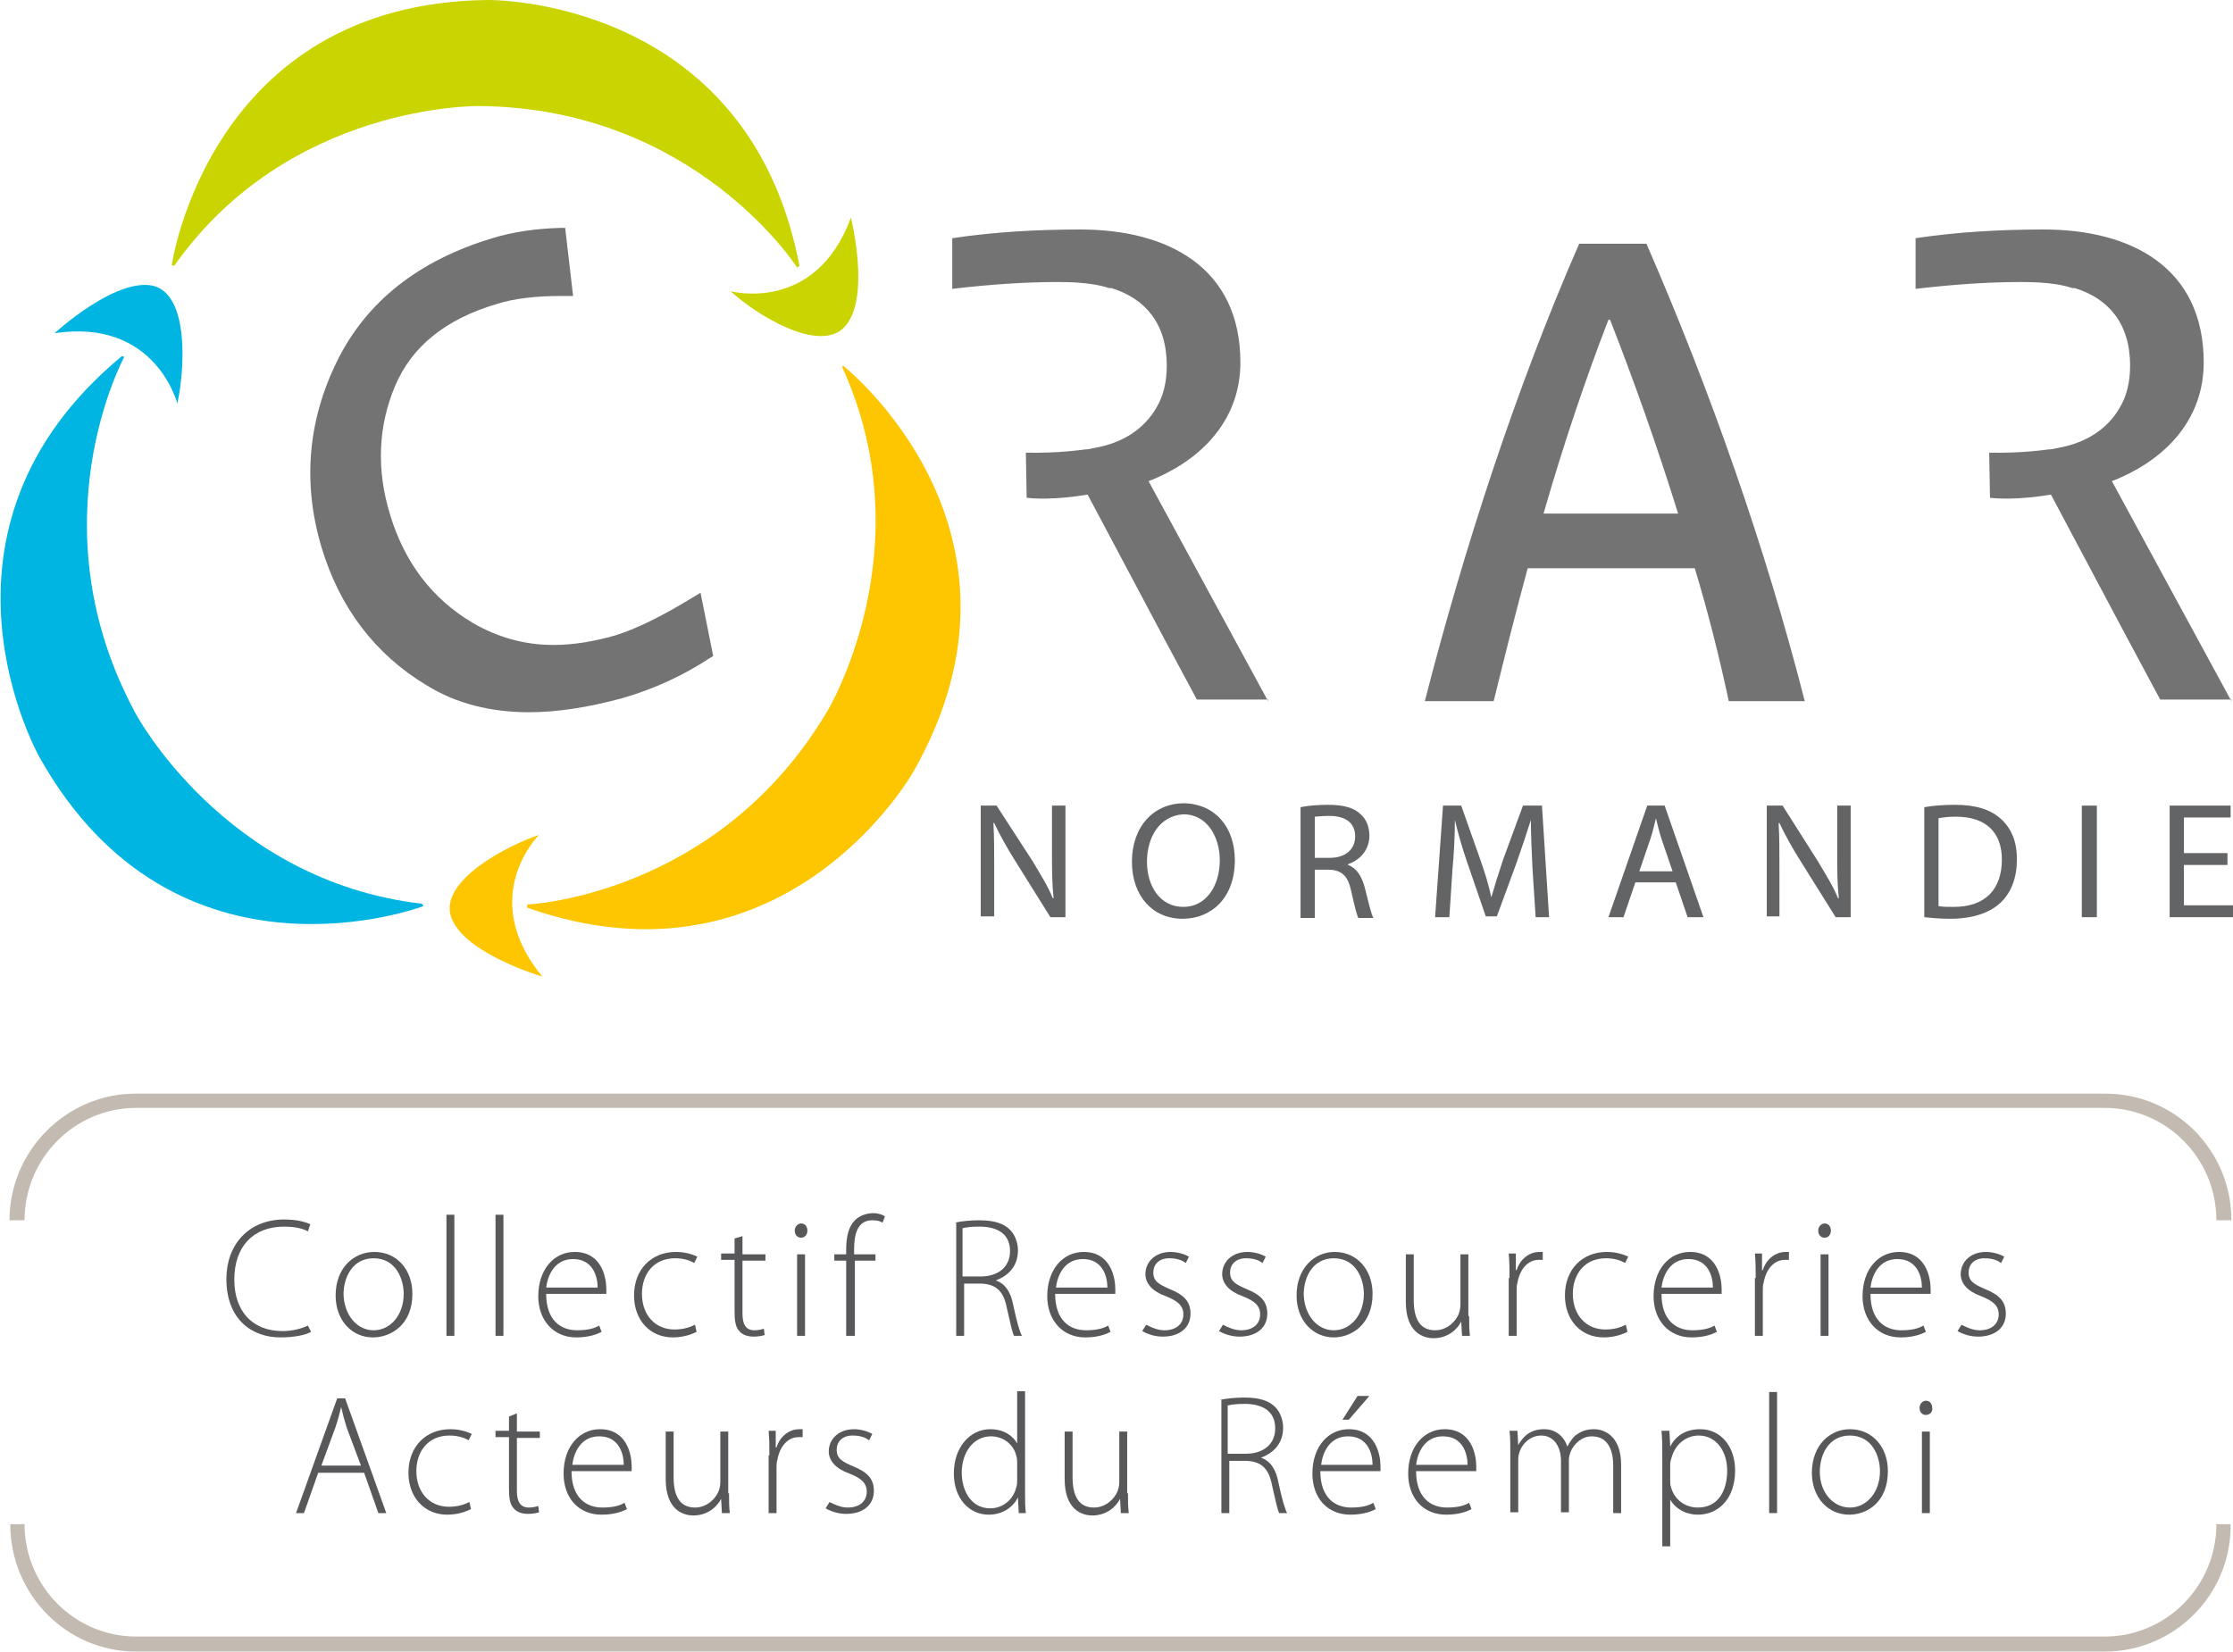 <?xml version="1.0" encoding="utf-8"?>
<!-- Generator: Adobe Illustrator 26.2.1, SVG Export Plug-In . SVG Version: 6.00 Build 0)  -->
<svg version="1.1" id="Calque_1" xmlns="http://www.w3.org/2000/svg" xmlns:xlink="http://www.w3.org/1999/xlink" x="0px" y="0px"
	 viewBox="0 0 282.1 208.7" style="enable-background:new 0 0 282.1 208.7;" xml:space="preserve">
<style type="text/css">
	.st0{fill:#747373;}
	.st1{fill:#636466;}
	.st2{fill:#CAD400;}
	.st3{fill:#FDC600;}
	.st4{fill:#00B5E2;}
	.st5{fill:#58585A;}
	.st6{fill:#C3BBB1;}
</style>
<path class="st0" d="M281.9,88.6l-15.1-27.8c0.8-0.3,1.2-0.5,1.2-0.5c0,0,0,0,0,0c6-2.7,10.4-7.6,10.4-14.5
	c0-12.1-9.3-16.8-20.2-16.8c-5.4,0-10.9,0.3-16.2,1.1v6.4c10.2-1.2,15.7-0.8,15.7-0.8c1.5,0.1,2.9,0.3,4.1,0.7c0.1,0,0.1,0,0.2,0
	c0,0,0.1,0,0.1,0c4.2,1.3,7,4.4,7,9.8c0,0,0,0,0,0c0,0,0,0,0,0c0,2-0.4,3.8-1.3,5.3c-1.6,2.8-4.4,4.5-7.8,5.1
	c-0.4,0.1-0.9,0.2-1.3,0.2c0,0-3.3,0.5-7.4,0.4l0.1,5.7c0.8,0.1,3.5,0.3,7.7-0.4l9.3,17.5l4.5,8.4h1.2H281.9L281.9,88.6L281.9,88.6z
	"/>
<g>
	<g>
		<path class="st1" d="M123.9,115.9v-14.1h2l4.6,7.1c1,1.7,1.9,3.1,2.5,4.6l0.1,0c-0.2-1.9-0.2-3.6-0.2-5.8v-5.9h1.7v14.1h-1.9
			l-4.5-7.2c-1-1.6-1.9-3.2-2.6-4.7l-0.1,0c0.1,1.8,0.1,3.5,0.1,5.8v6H123.9z"/>
		<path class="st1" d="M156,108.7c0,4.8-3,7.4-6.6,7.4c-3.8,0-6.4-2.9-6.4-7.2c0-4.5,2.8-7.4,6.6-7.4
			C153.5,101.6,156,104.5,156,108.7z M144.9,108.9c0,3,1.6,5.7,4.6,5.7c2.9,0,4.6-2.7,4.6-5.9c0-2.8-1.5-5.8-4.6-5.8
			C146.4,103.1,144.9,105.9,144.9,108.9z"/>
		<path class="st1" d="M164.3,102c0.9-0.2,2.3-0.3,3.5-0.3c2,0,3.3,0.4,4.1,1.2c0.7,0.6,1.1,1.6,1.1,2.7c0,1.8-1.2,3.1-2.7,3.6v0.1
			c1.1,0.4,1.7,1.4,2.1,2.8c0.5,2,0.8,3.3,1.1,3.9h-1.9c-0.2-0.4-0.5-1.6-0.9-3.4c-0.4-1.9-1.2-2.7-2.9-2.7h-1.7v6.1h-1.8V102z
			 M166.1,108.4h1.9c2,0,3.2-1.1,3.2-2.7c0-1.8-1.3-2.6-3.3-2.6c-0.9,0-1.5,0.1-1.8,0.1V108.4z"/>
		<path class="st1" d="M193.6,109.7c-0.1-2-0.2-4.4-0.2-6.1h0c-0.5,1.6-1.1,3.4-1.8,5.4l-2.5,6.8h-1.4l-2.3-6.7
			c-0.7-2-1.2-3.8-1.6-5.5h0c0,1.8-0.1,4.1-0.3,6.2l-0.4,6.1h-1.8l1-14.1h2.3l2.4,6.8c0.6,1.7,1.1,3.3,1.4,4.8h0
			c0.4-1.4,0.9-3,1.5-4.8l2.5-6.8h2.4l0.9,14.1H194L193.6,109.7z"/>
		<path class="st1" d="M206.6,111.5l-1.5,4.4h-1.9l4.9-14.1h2.2l4.9,14.1h-2l-1.5-4.4H206.6z M211.3,110.1l-1.4-4.1
			c-0.3-0.9-0.5-1.8-0.7-2.6h0c-0.2,0.8-0.4,1.7-0.7,2.6l-1.4,4.1H211.3z"/>
		<path class="st1" d="M223.2,115.9v-14.1h2l4.5,7.1c1,1.7,1.9,3.1,2.5,4.6l0.1,0c-0.2-1.9-0.2-3.6-0.2-5.8v-5.9h1.7v14.1h-1.9
			l-4.5-7.2c-1-1.6-1.9-3.2-2.6-4.7l-0.1,0c0.1,1.8,0.1,3.5,0.1,5.8v6H223.2z"/>
		<path class="st1" d="M243.1,102c1.1-0.2,2.5-0.3,3.9-0.3c2.6,0,4.5,0.6,5.8,1.8c1.3,1.2,2,2.8,2,5.1c0,2.3-0.7,4.2-2.1,5.5
			c-1.4,1.3-3.6,2-6.3,2c-1.3,0-2.4-0.1-3.3-0.2V102z M244.9,114.5c0.5,0.1,1.1,0.1,1.9,0.1c4,0,6.1-2.2,6.1-6
			c0-3.3-1.9-5.4-5.8-5.4c-1,0-1.7,0.1-2.2,0.2V114.5z"/>
		<path class="st1" d="M264.9,101.8v14.1h-1.9v-14.1H264.9z"/>
		<path class="st1" d="M281.4,109.3h-5.5v5.1h6.2v1.5h-8v-14.1h7.7v1.5h-5.9v4.5h5.5V109.3z"/>
	</g>
</g>
<path class="st0" d="M218.4,88.6c-1.2-5.6-2.6-11.2-4.3-16.8H193c-1.5,5.5-2.9,11.1-4.3,16.8h-8.7c4.9-19.1,11.5-39.5,19.5-57.8h8.5
	c8.1,18.6,15.1,38.6,20,57.8H218.4z M203.4,40.4h-0.2c-2.9,7.5-5.7,15.8-8.2,24.5h17C209.3,56.2,206.3,47.8,203.4,40.4z"/>
<path class="st0" d="M160.2,88.6l-15.1-27.8c0.8-0.3,1.2-0.5,1.2-0.5c0,0,0,0,0,0c6-2.7,10.4-7.6,10.4-14.5
	c0-12.1-9.3-16.8-20.2-16.8c-5.4,0-10.9,0.3-16.2,1.1v6.4c10.2-1.2,15.7-0.8,15.7-0.8c1.5,0.1,2.9,0.3,4.1,0.7c0.1,0,0.1,0,0.2,0
	c0,0,0.1,0,0.1,0c4.2,1.3,7,4.4,7,9.8c0,0,0,0,0,0c0,0,0,0,0,0c0,2-0.4,3.8-1.3,5.3c-1.6,2.8-4.4,4.5-7.8,5.1
	c-0.4,0.1-0.9,0.2-1.3,0.2c0,0-3.3,0.5-7.4,0.4l0.1,5.7c0.8,0.1,3.5,0.3,7.7-0.4l9.3,17.5l4.5,8.4h1.2H160.2L160.2,88.6L160.2,88.6z
	"/>
<g>
	<g>
		<path class="st2" d="M21.7,33.5c0,0,4.7-33.1,39.9-33.5c0,0,32.9-0.5,39.4,33.6l-0.3,0.2c0,0-12.9-20.2-40.2-20.4
			c0,0-24-0.4-38.5,20.2L21.7,33.5z"/>
		<path class="st2" d="M92.3,36.8c0,0,10.7,2.9,15.2-9.3c0,0,2.5,10-0.7,13.7C103.6,44.9,95.3,39.6,92.3,36.8z"/>
	</g>
	<g>
		<path class="st3" d="M106.5,46.2c0,0,26.3,20.7,8.9,51.3c0,0-16.1,28.7-48.8,17.2l0-0.4c0,0,24-1,37.9-24.4
			c0,0,12.4-20.5,1.9-43.5L106.5,46.2z"/>
		<path class="st3" d="M68.1,105.5c0,0-7.9,7.8,0.4,17.9c0,0-9.9-2.9-11.5-7.5C55.4,111.3,64.2,106.8,68.1,105.5z"/>
	</g>
	<g>
		<path class="st4" d="M53.5,114.5c0,0-31.3,11.9-48.5-18.8c0,0-16.3-28.6,10.4-50.7l0.3,0.1c0,0-11.5,21.1,1.4,45
			c0,0,11.2,21.2,36.2,24.1L53.5,114.5z"/>
		<path class="st4" d="M22.4,51c0,0-2.7-10.8-15.5-8.9c0,0,7.6-7,12.4-6C24,37.2,23.3,47,22.4,51z"/>
	</g>
	<g>
		<path class="st0" d="M87.6,76.1l1.3,6.4c-3.1,2-6.7,3.7-10.7,4.9c-9.6,2.8-17.5,2.4-23.9-1.4c-6.4-3.8-10.7-9.5-12.9-17.1
			C39,61,39.7,53.3,43.3,46c3.7-7.3,10-12.4,19.1-15.1c2.5-0.7,5.3-1.2,8.3-1.2l0.8,7c-3.5,0-6.5,0.3-9,1c-6.7,2-11.2,5.6-13.4,10.8
			c-2.2,5.2-2.5,10.8-0.7,16.9c1.8,6.1,5.4,10.8,10.7,14c5.3,3.2,11.5,3.7,18.6,1.6C80.3,80.3,83.7,78.6,87.6,76.1z"/>
		<path class="st0" d="M66.8,90c-4.8,0-9.2-1.1-12.9-3.4c-6.5-3.9-11-9.8-13.3-17.5c-2.4-8.1-1.7-16,2-23.5
			c3.7-7.5,10.3-12.7,19.6-15.5c2.6-0.8,5.4-1.2,8.5-1.3l0.7,0l1,8.6l-1.5,0c-3.1,0-5.9,0.3-8.1,1c-6.5,1.9-10.8,5.4-12.9,10.4
			c-2.1,5-2.4,10.5-0.6,16.3c1.8,5.9,5.2,10.5,10.4,13.6c3.1,1.8,6.5,2.8,10.2,2.8h0c2.4,0,5-0.4,7.8-1.2c2.6-0.8,5.9-2.4,9.8-4.8
			l1-0.6l1.6,8l-0.5,0.3c-3.2,2.1-6.8,3.8-10.9,5C74.3,89.4,70.4,90,66.8,90z"/>
	</g>
</g>
<g>
	<g>
		<path class="st5" d="M39.3,168.3c-0.7,0.4-2.1,0.7-3.9,0.7c-3.5,0-6.8-2.2-6.8-7.4c0-4.3,2.8-7.5,7.3-7.5c1.8,0,2.9,0.4,3.3,0.6
			l-0.3,0.9c-0.7-0.4-1.8-0.6-3-0.6c-3.9,0-6.3,2.5-6.3,6.7c0,3.9,2.2,6.5,6.1,6.5c1.2,0,2.4-0.3,3.2-0.7L39.3,168.3z"/>
		<path class="st5" d="M47.1,169c-2.6,0-4.7-2.1-4.7-5.3c0-3.5,2.3-5.5,4.9-5.5c2.8,0,4.8,2.2,4.8,5.3C52.1,167.4,49.4,169,47.1,169
			L47.1,169z M47.2,168.1c2.1,0,3.8-1.9,3.8-4.6c0-1.9-1-4.5-3.8-4.5c-2.6,0-3.8,2.3-3.8,4.6C43.5,166.2,45.1,168.1,47.2,168.1
			L47.2,168.1z"/>
		<path class="st5" d="M56.4,153.5h1v15.3h-1V153.5z"/>
		<path class="st5" d="M62.6,153.5h1v15.3h-1V153.5z"/>
		<path class="st5" d="M69,163.5c0,3.3,1.8,4.6,3.9,4.6c1.5,0,2.3-0.3,2.8-0.6l0.3,0.8c-0.4,0.2-1.4,0.7-3.2,0.7
			c-2.9,0-4.8-2.2-4.8-5.2c0-3.4,2-5.6,4.6-5.6c3.4,0,4,3.2,4,4.7c0,0.3,0,0.4,0,0.6H69z M75.5,162.7c0-1.4-0.6-3.6-3.1-3.6
			c-2.3,0-3.2,2-3.4,3.6H75.5z"/>
		<path class="st5" d="M88,168.3c-0.4,0.2-1.5,0.7-3,0.7c-2.9,0-4.9-2.2-4.9-5.3c0-3.3,2.2-5.5,5.3-5.5c1.3,0,2.3,0.4,2.7,0.6
			l-0.4,0.8c-0.5-0.3-1.3-0.6-2.4-0.6c-2.8,0-4.2,2.1-4.2,4.5c0,2.7,1.7,4.5,4.1,4.5c1.2,0,2-0.3,2.6-0.6L88,168.3z"/>
		<path class="st5" d="M93.8,156.2v2.3h2.9v0.8h-2.9v6.7c0,1.3,0.4,2.1,1.5,2.1c0.5,0,0.9-0.1,1.2-0.2l0.1,0.8
			c-0.3,0.1-0.8,0.2-1.4,0.2c-0.7,0-1.4-0.2-1.8-0.7c-0.5-0.5-0.6-1.4-0.6-2.5v-6.5h-1.7v-0.8h1.7v-1.9L93.8,156.2z"/>
		<path class="st5" d="M101.2,156.4c-0.5,0-0.8-0.4-0.8-0.9c0-0.5,0.4-0.9,0.8-0.9c0.5,0,0.8,0.4,0.8,0.9
			C102,156,101.7,156.4,101.2,156.4L101.2,156.4z M100.7,168.8v-10.3h1v10.3H100.7z"/>
		<path class="st5" d="M106.9,168.8v-9.5h-1.5v-0.8h1.5v-0.6c0-1.6,0.3-2.9,1.1-3.7c0.6-0.6,1.5-0.9,2.3-0.9c0.7,0,1.2,0.2,1.5,0.4
			l-0.3,0.8c-0.3-0.2-0.7-0.3-1.3-0.3c-1.9,0-2.3,1.8-2.3,3.7v0.6h2.7v0.8H108v9.5H106.9z"/>
		<path class="st5" d="M120.6,154.5c0.9-0.2,2.1-0.3,3.1-0.3c1.9,0,3.1,0.4,3.9,1.2c0.6,0.6,1,1.6,1,2.6c0,2-1.2,3.2-2.8,3.8v0
			c1.2,0.4,1.9,1.5,2.2,3.1c0.5,2.3,0.8,3.3,1.1,3.9h-1c-0.2-0.4-0.5-1.7-0.9-3.5c-0.4-2.1-1.3-3-3.2-3.1h-2.2v6.6h-1V154.5z
			 M121.6,161.3h2.3c2.2,0,3.7-1.2,3.7-3.2c0-2.2-1.6-3.1-3.9-3.1c-1,0-1.7,0.1-2.1,0.2V161.3z"/>
		<path class="st5" d="M133.3,163.5c0,3.3,1.8,4.6,3.9,4.6c1.5,0,2.3-0.3,2.8-0.6l0.3,0.8c-0.4,0.2-1.4,0.7-3.2,0.7
			c-2.9,0-4.8-2.2-4.8-5.2c0-3.4,2-5.6,4.6-5.6c3.4,0,4,3.2,4,4.7c0,0.3,0,0.4,0,0.6H133.3z M139.9,162.7c0-1.4-0.6-3.6-3.1-3.6
			c-2.3,0-3.2,2-3.4,3.6H139.9z"/>
		<path class="st5" d="M144.8,167.4c0.6,0.3,1.4,0.7,2.3,0.7c1.6,0,2.4-0.9,2.4-2c0-1.1-0.7-1.7-2.2-2.3c-1.7-0.6-2.6-1.6-2.6-2.8
			c0-1.5,1.2-2.8,3.2-2.8c0.9,0,1.8,0.3,2.3,0.6l-0.4,0.8c-0.4-0.3-1-0.6-2.1-0.6c-1.3,0-2,0.8-2,1.8c0,1.1,0.7,1.5,2.1,2.1
			c1.7,0.7,2.6,1.5,2.6,3.1c0,1.8-1.4,2.9-3.5,2.9c-1,0-1.9-0.3-2.6-0.7L144.8,167.4z"/>
		<path class="st5" d="M154.5,167.4c0.6,0.3,1.4,0.7,2.3,0.7c1.6,0,2.4-0.9,2.4-2c0-1.1-0.7-1.7-2.2-2.3c-1.7-0.6-2.6-1.6-2.6-2.8
			c0-1.5,1.2-2.8,3.2-2.8c0.9,0,1.8,0.3,2.3,0.6l-0.4,0.8c-0.4-0.3-1-0.6-2.1-0.6c-1.3,0-2,0.8-2,1.8c0,1.1,0.7,1.5,2.1,2.1
			c1.7,0.7,2.6,1.5,2.6,3.1c0,1.8-1.4,2.9-3.5,2.9c-1,0-1.9-0.3-2.6-0.7L154.5,167.4z"/>
		<path class="st5" d="M168.5,169c-2.6,0-4.7-2.1-4.7-5.3c0-3.5,2.3-5.5,4.8-5.5c2.8,0,4.8,2.2,4.8,5.3
			C173.4,167.4,170.7,169,168.5,169L168.5,169z M168.5,168.1c2.1,0,3.8-1.9,3.8-4.6c0-1.9-1-4.5-3.8-4.5c-2.6,0-3.8,2.3-3.8,4.6
			C164.8,166.2,166.4,168.1,168.5,168.1L168.5,168.1z"/>
		<path class="st5" d="M185.6,166.3c0,0.9,0,1.7,0.1,2.5h-1l-0.1-1.8h0c-0.5,1-1.7,2.1-3.5,2.1c-1.3,0-3.5-0.7-3.5-4.6v-6h1v5.8
			c0,2.2,0.7,3.8,2.7,3.8c1.5,0,2.6-1.1,3-2.1c0.1-0.3,0.2-0.7,0.2-1.1v-6.4h1V166.3z"/>
		<path class="st5" d="M190.7,161.5c0-1,0-2.1-0.1-3.1h0.9l0,2.1h0.1c0.4-1.3,1.5-2.3,2.9-2.3c0.2,0,0.3,0,0.4,0v1
			c-0.2,0-0.3,0-0.5,0c-1.4,0-2.4,1.2-2.7,2.9c-0.1,0.3-0.1,0.6-0.1,1v5.7h-1V161.5z"/>
		<path class="st5" d="M205.6,168.3c-0.4,0.2-1.5,0.7-3,0.7c-2.9,0-4.9-2.2-4.9-5.3c0-3.3,2.2-5.5,5.3-5.5c1.3,0,2.3,0.4,2.7,0.6
			l-0.4,0.8c-0.5-0.3-1.3-0.6-2.4-0.6c-2.8,0-4.2,2.1-4.2,4.5c0,2.7,1.7,4.5,4.1,4.5c1.2,0,2-0.3,2.6-0.6L205.6,168.3z"/>
		<path class="st5" d="M209.9,163.5c0,3.3,1.8,4.6,3.9,4.6c1.5,0,2.3-0.3,2.8-0.6l0.3,0.8c-0.4,0.2-1.4,0.7-3.2,0.7
			c-2.9,0-4.8-2.2-4.8-5.2c0-3.4,2-5.6,4.6-5.6c3.4,0,4,3.2,4,4.7c0,0.3,0,0.4,0,0.6H209.9z M216.4,162.7c0-1.4-0.6-3.6-3.1-3.6
			c-2.3,0-3.2,2-3.4,3.6H216.4z"/>
		<path class="st5" d="M221.8,161.5c0-1,0-2.1-0.1-3.1h0.9l0,2.1h0.1c0.4-1.3,1.5-2.3,2.9-2.3c0.1,0,0.3,0,0.4,0v1
			c-0.1,0-0.3,0-0.5,0c-1.4,0-2.4,1.2-2.7,2.9c-0.1,0.3-0.1,0.6-0.1,1v5.7h-1V161.5z"/>
		<path class="st5" d="M230.5,156.4c-0.5,0-0.8-0.4-0.8-0.9c0-0.5,0.4-0.9,0.8-0.9c0.5,0,0.8,0.4,0.8,0.9
			C231.3,156,231,156.4,230.5,156.4L230.5,156.4z M230,168.8v-10.3h1v10.3H230z"/>
		<path class="st5" d="M236.3,163.5c0,3.3,1.8,4.6,3.9,4.6c1.5,0,2.3-0.3,2.8-0.6l0.3,0.8c-0.4,0.2-1.4,0.7-3.2,0.7
			c-2.9,0-4.8-2.2-4.8-5.2c0-3.4,2-5.6,4.6-5.6c3.4,0,4,3.2,4,4.7c0,0.3,0,0.4,0,0.6H236.3z M242.8,162.7c0-1.4-0.6-3.6-3.1-3.6
			c-2.3,0-3.2,2-3.4,3.6H242.8z"/>
		<path class="st5" d="M247.8,167.4c0.6,0.3,1.4,0.7,2.3,0.7c1.6,0,2.4-0.9,2.4-2c0-1.1-0.7-1.7-2.2-2.3c-1.7-0.6-2.6-1.6-2.6-2.8
			c0-1.5,1.2-2.8,3.2-2.8c0.9,0,1.8,0.3,2.3,0.6l-0.4,0.8c-0.4-0.3-1-0.6-2.1-0.6c-1.3,0-2,0.8-2,1.8c0,1.1,0.7,1.5,2.1,2.1
			c1.7,0.7,2.6,1.5,2.6,3.1c0,1.8-1.4,2.9-3.5,2.9c-1,0-1.9-0.3-2.6-0.7L247.8,167.4z"/>
		<path class="st5" d="M40.2,186.1l-1.8,5.1h-1l5.2-14.5h1l5.2,14.5h-1l-1.8-5.1H40.2z M45.6,185.2l-1.8-4.8c-0.3-1-0.5-1.7-0.7-2.6
			h0c-0.2,0.8-0.4,1.6-0.7,2.5l-1.8,4.9H45.6z"/>
		<path class="st5" d="M59.5,190.7c-0.4,0.2-1.5,0.7-3,0.7c-2.9,0-4.9-2.2-4.9-5.3c0-3.3,2.2-5.5,5.3-5.5c1.3,0,2.3,0.4,2.7,0.6
			l-0.4,0.8c-0.5-0.3-1.3-0.6-2.4-0.6c-2.8,0-4.2,2.1-4.2,4.5c0,2.7,1.7,4.5,4.1,4.5c1.2,0,2-0.3,2.6-0.6L59.5,190.7z"/>
		<path class="st5" d="M65.3,178.6v2.3h2.9v0.8h-2.9v6.7c0,1.3,0.4,2.1,1.5,2.1c0.5,0,0.9-0.1,1.2-0.2l0.1,0.8
			c-0.3,0.1-0.8,0.2-1.4,0.2c-0.7,0-1.4-0.2-1.8-0.7c-0.5-0.5-0.6-1.4-0.6-2.5v-6.5h-1.7v-0.8h1.7V179L65.3,178.6z"/>
		<path class="st5" d="M72.2,185.9c0,3.3,1.8,4.6,3.9,4.6c1.5,0,2.3-0.3,2.8-0.6l0.3,0.8c-0.4,0.2-1.4,0.7-3.2,0.7
			c-2.9,0-4.8-2.1-4.8-5.2c0-3.4,2-5.6,4.6-5.6c3.4,0,4,3.2,4,4.7c0,0.3,0,0.4,0,0.6H72.2z M78.8,185.1c0-1.4-0.6-3.6-3.1-3.6
			c-2.3,0-3.2,2-3.4,3.6H78.8z"/>
		<path class="st5" d="M92.1,188.7c0,0.9,0,1.7,0.1,2.5h-1l-0.1-1.8h0c-0.5,1-1.7,2.1-3.5,2.1c-1.3,0-3.5-0.7-3.5-4.6v-6h1v5.8
			c0,2.2,0.7,3.8,2.7,3.8c1.5,0,2.6-1.1,3-2.1c0.1-0.3,0.2-0.7,0.2-1.1v-6.4h1V188.7z"/>
		<path class="st5" d="M97.2,183.9c0-1,0-2.1-0.1-3.1H98l0,2.1h0.1c0.4-1.3,1.5-2.3,2.9-2.3c0.1,0,0.3,0,0.4,0v1c-0.1,0-0.3,0-0.5,0
			c-1.4,0-2.4,1.2-2.7,2.9c-0.1,0.3-0.1,0.6-0.1,1v5.7h-1V183.9z"/>
		<path class="st5" d="M104.8,189.8c0.6,0.3,1.4,0.7,2.3,0.7c1.6,0,2.4-0.9,2.4-2c0-1.1-0.7-1.7-2.2-2.3c-1.7-0.6-2.6-1.6-2.6-2.8
			c0-1.5,1.2-2.8,3.2-2.8c0.9,0,1.8,0.3,2.3,0.6l-0.4,0.8c-0.4-0.3-1-0.6-2.1-0.6c-1.3,0-2,0.8-2,1.8c0,1.1,0.7,1.5,2.1,2.1
			c1.7,0.7,2.6,1.5,2.6,3.1c0,1.8-1.4,2.9-3.5,2.9c-1,0-1.9-0.3-2.6-0.7L104.8,189.8z"/>
		<path class="st5" d="M129.5,175.9v12.9c0,0.8,0,1.7,0.1,2.4h-0.9l-0.1-2h0c-0.5,1.1-1.8,2.2-3.7,2.2c-2.5,0-4.4-2.1-4.4-5.2
			c0-3.4,2.1-5.6,4.6-5.6c1.8,0,2.9,0.9,3.4,1.8h0v-6.6H129.5z M128.5,184.9c0-0.3,0-0.6-0.1-0.9c-0.3-1.4-1.6-2.5-3.2-2.5
			c-2.2,0-3.7,2-3.7,4.6c0,2.3,1.2,4.5,3.6,4.5c1.5,0,2.9-1,3.3-2.7c0.1-0.3,0.1-0.5,0.1-0.9V184.9z"/>
		<path class="st5" d="M142.5,188.7c0,0.9,0,1.7,0.1,2.5h-1l-0.1-1.8h0c-0.5,1-1.7,2.1-3.5,2.1c-1.3,0-3.5-0.7-3.5-4.6v-6h1v5.8
			c0,2.2,0.7,3.8,2.7,3.8c1.5,0,2.6-1.1,3-2.1c0.1-0.3,0.2-0.7,0.2-1.1v-6.4h1V188.7z"/>
		<path class="st5" d="M154.1,176.9c0.9-0.2,2.1-0.3,3.1-0.3c1.9,0,3.1,0.4,3.9,1.2c0.6,0.6,1,1.6,1,2.6c0,2-1.2,3.2-2.8,3.8v0
			c1.2,0.4,1.9,1.5,2.2,3.1c0.5,2.3,0.8,3.3,1.1,3.9h-1c-0.2-0.4-0.5-1.7-0.9-3.5c-0.4-2.1-1.3-3-3.2-3.1h-2.2v6.6h-1V176.9z
			 M155.1,183.7h2.3c2.2,0,3.7-1.2,3.7-3.2c0-2.2-1.6-3.1-3.9-3.1c-1,0-1.7,0.1-2.1,0.2V183.7z"/>
		<path class="st5" d="M166.8,185.9c0,3.3,1.8,4.6,3.9,4.6c1.5,0,2.3-0.3,2.8-0.6l0.3,0.8c-0.4,0.2-1.4,0.7-3.2,0.7
			c-2.9,0-4.8-2.1-4.8-5.2c0-3.4,2-5.6,4.6-5.6c3.4,0,4,3.2,4,4.7c0,0.3,0,0.4,0,0.6H166.8z M173.4,185.1c0-1.4-0.6-3.6-3.1-3.6
			c-2.3,0-3.2,2-3.4,3.6H173.4z M173,176.4l-2.6,3h-0.8l1.9-3H173z"/>
		<path class="st5" d="M178.9,185.9c0,3.3,1.8,4.6,3.9,4.6c1.5,0,2.3-0.3,2.8-0.6l0.3,0.8c-0.4,0.2-1.4,0.7-3.2,0.7
			c-2.9,0-4.8-2.1-4.8-5.2c0-3.4,2-5.6,4.6-5.6c3.4,0,4,3.2,4,4.7c0,0.3,0,0.4,0,0.6H178.9z M185.4,185.1c0-1.4-0.6-3.6-3.1-3.6
			c-2.3,0-3.2,2-3.4,3.6H185.4z"/>
		<path class="st5" d="M190.8,183.3c0-0.9,0-1.7-0.1-2.5h1l0.1,1.8h0c0.7-1.2,1.6-2,3.3-2c1.4,0,2.5,0.9,2.9,2.2h0
			c0.3-0.6,0.7-1.1,1-1.4c0.7-0.5,1.3-0.8,2.4-0.8c1,0,3.4,0.6,3.4,4.5v6.1h-1v-6c0-2.3-0.9-3.7-2.7-3.7c-1.3,0-2.3,1-2.7,2
			c-0.1,0.3-0.2,0.6-0.2,1v6.6h-1v-6.5c0-1.8-0.9-3.2-2.5-3.2c-1.4,0-2.5,1.1-2.8,2.3c-0.1,0.3-0.1,0.6-0.1,1v6.4h-1V183.3z"/>
		<path class="st5" d="M210,184.1c0-1.3,0-2.3-0.1-3.3h1l0.1,2h0c0.7-1.4,2-2.2,3.8-2.2c2.6,0,4.4,2.2,4.4,5.2
			c0,3.7-2.2,5.6-4.7,5.6c-1.5,0-2.8-0.7-3.5-1.9h0v5.9h-1V184.1z M211,187.1c0,0.3,0,0.6,0.1,0.8c0.4,1.6,1.8,2.6,3.4,2.6
			c2.4,0,3.7-1.9,3.7-4.7c0-2.3-1.3-4.4-3.6-4.4c-1.5,0-2.9,1-3.4,2.7c-0.1,0.3-0.2,0.6-0.2,0.9V187.1z"/>
		<path class="st5" d="M223.5,175.9h1v15.3h-1V175.9z"/>
		<path class="st5" d="M233.6,191.4c-2.6,0-4.7-2.1-4.7-5.3c0-3.5,2.3-5.5,4.8-5.5c2.8,0,4.8,2.2,4.8,5.3
			C238.5,189.8,235.9,191.4,233.6,191.4L233.6,191.4z M233.7,190.5c2.1,0,3.8-1.9,3.8-4.6c0-1.9-1-4.5-3.8-4.5
			c-2.6,0-3.8,2.3-3.8,4.6C229.9,188.6,231.6,190.5,233.7,190.5L233.7,190.5z"/>
		<path class="st5" d="M243.3,178.8c-0.5,0-0.8-0.4-0.8-0.9c0-0.5,0.4-0.9,0.8-0.9c0.5,0,0.8,0.4,0.8,0.9
			C244.2,178.4,243.8,178.8,243.3,178.8L243.3,178.8z M242.8,191.2v-10.3h1v10.3H242.8z"/>
	</g>
	<g>
		<path class="st6" d="M281.9,154.2H280c0-7.8-6.3-14.2-14.1-14.2H17.2c-7.8,0-14.1,6.4-14.1,14.2H1.2c0-8.8,7.2-16,15.9-16h248.7
			C274.7,138.1,281.9,145.3,281.9,154.2z"/>
		<path class="st6" d="M265.9,208.7H17.2c-8.8,0-15.9-7.2-15.9-16.1h1.8c0,7.8,6.3,14.2,14.1,14.2h248.7c7.8,0,14.1-6.4,14.1-14.2
			h1.8C281.9,201.5,274.7,208.7,265.9,208.7z"/>
	</g>
</g>
</svg>

